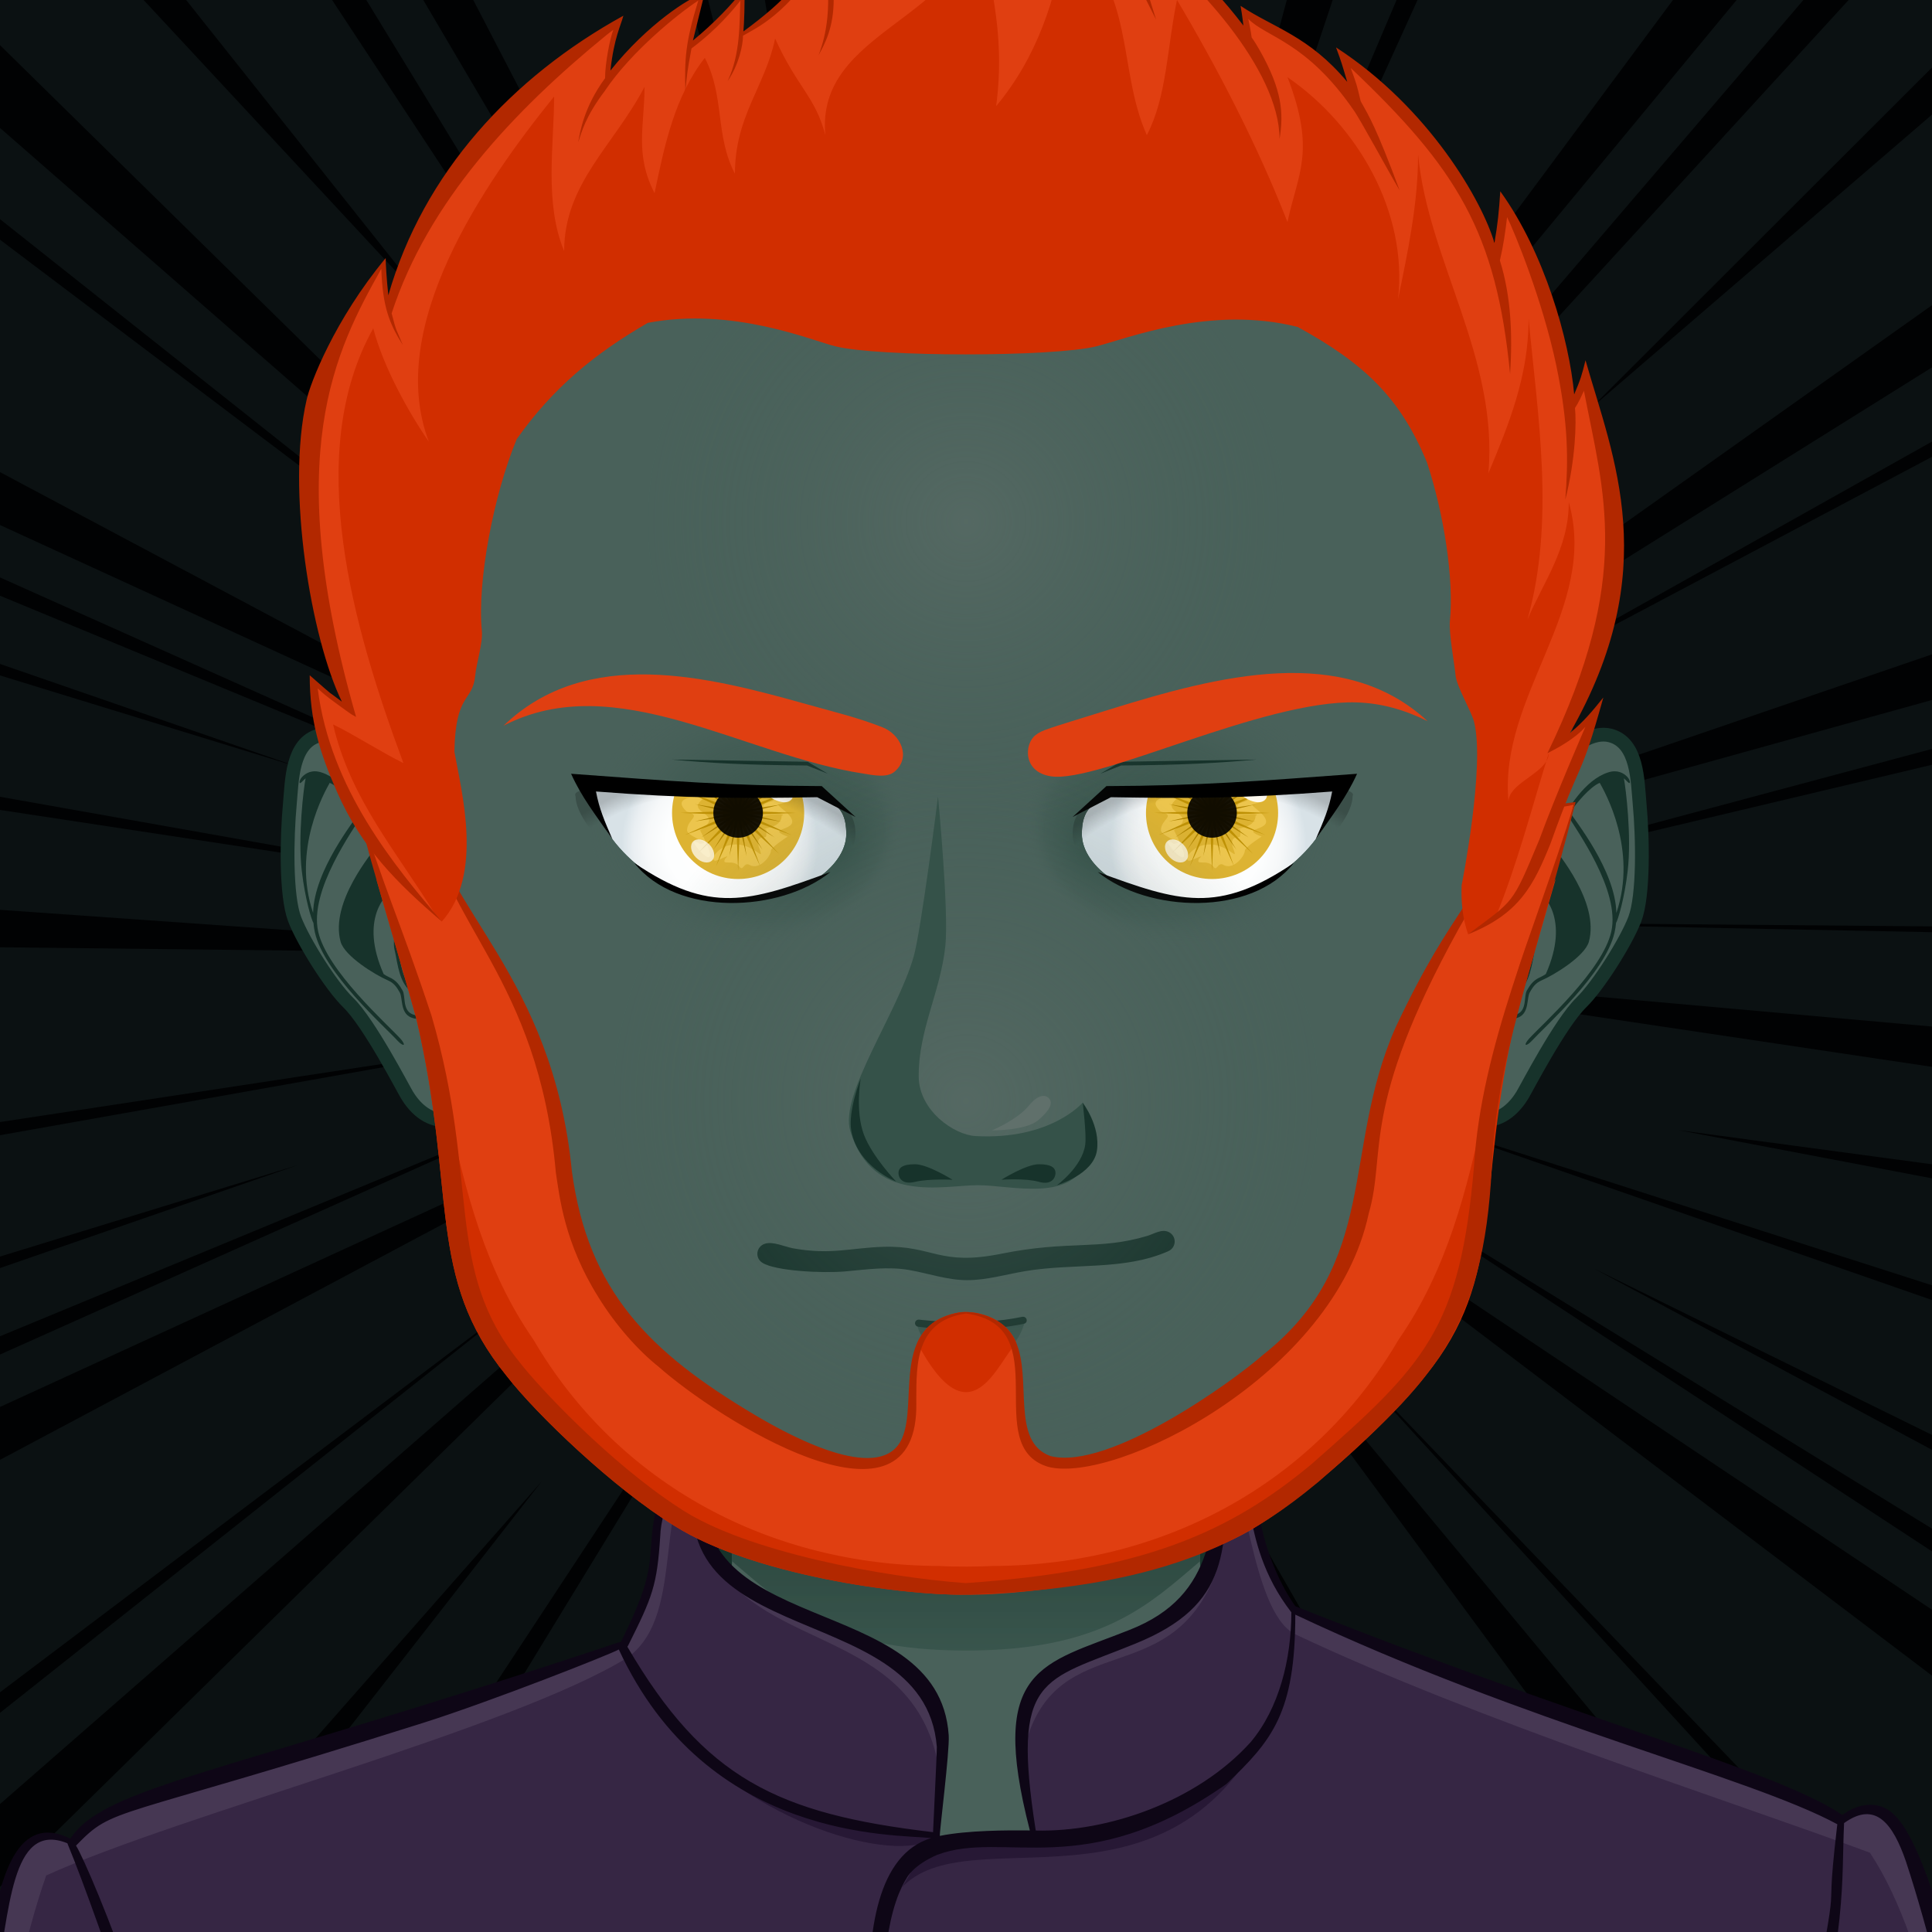 <svg id="svga-svgcanvas" xmlns="http://www.w3.org/2000/svg" version="1.1" xmlns:xlink="http://www.w3.org/1999/xlink" xmlns:svgjs="http://svgjs.com/svgjs" class="svga-svg" viewBox="0 0 200 200" preserveAspectRatio="xMinYMin meet"><defs id="SvgjsDefs1007"><radialGradient id="SvgjsRadialGradient2898" cx="100" cy="114" r="41" gradientUnits="userSpaceOnUse" class="svga-on-canvas-facehighlight-gradient-single-0"><stop id="SvgjsStop2899" stop-opacity="0.5" stop-color="#60706b" offset="0" data-stoptype="hl1"></stop><stop id="SvgjsStop2900" stop-opacity="0" stop-color="#49615a" offset="0.9" data-stoptype="tone"></stop></radialGradient><radialGradient id="SvgjsRadialGradient2902" cx="100" cy="54" r="37" gradientUnits="userSpaceOnUse" class="svga-on-canvas-facehighlight-gradient-single-1"><stop id="SvgjsStop2903" stop-opacity="0.5" stop-color="#60706b" offset="0" data-stoptype="hl1"></stop><stop id="SvgjsStop2904" stop-opacity="0" stop-color="#49615a" offset="0.9" data-stoptype="tone"></stop></radialGradient><radialGradient id="SvgjsRadialGradient3558" cx="-568.659" cy="-521.042" r="59.751" gradientTransform="matrix(0.096 -0.025 0.025 0.096 141.281 119.989)" gradientUnits="userSpaceOnUse" class="svga-on-canvas-eyesiris-gradient-left-1"><stop id="SvgjsStop3559" stop-opacity="1" stop-color="#ffffff" offset="0" data-stoptype="#ffffff"></stop><stop id="SvgjsStop3560" stop-opacity="0" stop-color="#ffffff" offset="1" data-stoptype="#ffffff"></stop></radialGradient><radialGradient id="SvgjsRadialGradient3562" cx="-582.838" cy="-519.099" r="59.745" gradientTransform="matrix(0.099 8.856319e-004 -0.001 0.099 131.113 135.986)" gradientUnits="userSpaceOnUse" class="svga-on-canvas-eyesiris-gradient-left-2"><stop id="SvgjsStop3563" stop-opacity="1" stop-color="#ffffff" offset="0" data-stoptype="#ffffff"></stop><stop id="SvgjsStop3564" stop-opacity="0" stop-color="#ffffff" offset="1" data-stoptype="#ffffff"></stop></radialGradient><linearGradient id="SvgjsLinearGradient3568" x1="122.67" y1="88.268" x2="123.606" y2="87.152" gradientTransform="matrix(1 0 0 1 -52 0)" gradientUnits="userSpaceOnUse" class="svga-on-canvas-eyesiris-gradient-left-5"><stop id="SvgjsStop3569" stop-opacity="1" stop-color="#ffffff" offset="0" data-stoptype="#ffffff"></stop><stop id="SvgjsStop3570" stop-opacity="0" stop-color="#ffffff" offset="1" data-stoptype="#ffffff"></stop></linearGradient><linearGradient id="SvgjsLinearGradient3572" x1="127.212" y1="82.296" x2="126.463" y2="83.189" gradientTransform="matrix(1 0 0 1 -52 0)" gradientUnits="userSpaceOnUse" class="svga-on-canvas-eyesiris-gradient-left-6"><stop id="SvgjsStop3573" stop-opacity="1" stop-color="#ffffff" offset="0" data-stoptype="#ffffff"></stop><stop id="SvgjsStop3574" stop-opacity="0" stop-color="#ffffff" offset="1" data-stoptype="#ffffff"></stop></linearGradient><linearGradient id="SvgjsLinearGradient3576" x1="129.636" y1="79.822" x2="127.91" y2="81.879" gradientTransform="matrix(1 0 0 1 -52 0)" gradientUnits="userSpaceOnUse" class="svga-on-canvas-eyesiris-gradient-left-7"><stop id="SvgjsStop3577" stop-opacity="1" stop-color="#ffffff" offset="0" data-stoptype="#ffffff"></stop><stop id="SvgjsStop3578" stop-opacity="0" stop-color="#ffffff" offset="1" data-stoptype="#ffffff"></stop></linearGradient><radialGradient id="SvgjsRadialGradient3581" cx="-568.654" cy="-521.042" r="59.752" gradientTransform="matrix(0.096 -0.025 0.025 0.096 193.28 119.989)" gradientUnits="userSpaceOnUse" class="svga-on-canvas-eyesiris-gradient-right-1"><stop id="SvgjsStop3582" stop-opacity="1" stop-color="#ffffff" offset="0" data-stoptype="#ffffff"></stop><stop id="SvgjsStop3583" stop-opacity="0" stop-color="#ffffff" offset="1" data-stoptype="#ffffff"></stop></radialGradient><radialGradient id="SvgjsRadialGradient3585" cx="-582.833" cy="-519.102" r="59.747" gradientTransform="matrix(0.099 8.856319e-004 -0.001 0.099 183.113 135.986)" gradientUnits="userSpaceOnUse" class="svga-on-canvas-eyesiris-gradient-right-2"><stop id="SvgjsStop3586" stop-opacity="1" stop-color="#ffffff" offset="0" data-stoptype="#ffffff"></stop><stop id="SvgjsStop3587" stop-opacity="0" stop-color="#ffffff" offset="1" data-stoptype="#ffffff"></stop></radialGradient><linearGradient id="SvgjsLinearGradient3591" x1="122.67" y1="88.268" x2="123.606" y2="87.152" gradientUnits="userSpaceOnUse" class="svga-on-canvas-eyesiris-gradient-right-5"><stop id="SvgjsStop3592" stop-opacity="1" stop-color="#ffffff" offset="0" data-stoptype="#ffffff"></stop><stop id="SvgjsStop3593" stop-opacity="0" stop-color="#ffffff" offset="1" data-stoptype="#ffffff"></stop></linearGradient><linearGradient id="SvgjsLinearGradient3595" x1="127.212" y1="82.296" x2="126.463" y2="83.189" gradientUnits="userSpaceOnUse" class="svga-on-canvas-eyesiris-gradient-right-6"><stop id="SvgjsStop3596" stop-opacity="1" stop-color="#ffffff" offset="0" data-stoptype="#ffffff"></stop><stop id="SvgjsStop3597" stop-opacity="0" stop-color="#ffffff" offset="1" data-stoptype="#ffffff"></stop></linearGradient><linearGradient id="SvgjsLinearGradient3599" x1="129.636" y1="79.822" x2="127.91" y2="81.879" gradientUnits="userSpaceOnUse" class="svga-on-canvas-eyesiris-gradient-right-7"><stop id="SvgjsStop3600" stop-opacity="1" stop-color="#ffffff" offset="0" data-stoptype="#ffffff"></stop><stop id="SvgjsStop3601" stop-opacity="0" stop-color="#ffffff" offset="1" data-stoptype="#ffffff"></stop></linearGradient><radialGradient id="SvgjsRadialGradient3785" cx="73.488" cy="85.375" r="10.708" gradientUnits="userSpaceOnUse" class="svga-on-canvas-eyesback-gradient-left-0"><stop id="SvgjsStop3786" stop-opacity="1" stop-color="#ffffff" offset="0" data-stoptype="#ffffff"></stop><stop id="SvgjsStop3787" stop-opacity="1" stop-color="#fdfefe" offset="0.544" data-stoptype="#fdfefe"></stop><stop id="SvgjsStop3788" stop-opacity="1" stop-color="#f6f8f9" offset="0.74" data-stoptype="#f6f8f9"></stop><stop id="SvgjsStop3789" stop-opacity="1" stop-color="#eaeff2" offset="0.879" data-stoptype="#eaeff2"></stop><stop id="SvgjsStop3790" stop-opacity="1" stop-color="#d9e3e8" offset="0.992" data-stoptype="#d9e3e8"></stop><stop id="SvgjsStop3791" stop-opacity="1" stop-color="#d8e2e7" offset="1" data-stoptype="#d8e2e7"></stop></radialGradient><radialGradient id="SvgjsRadialGradient3793" cx="73.888" cy="85.375" r="10.708" gradientTransform="matrix(-1 0 0 1 200 0)" gradientUnits="userSpaceOnUse" class="svga-on-canvas-eyesback-gradient-right-0"><stop id="SvgjsStop3794" stop-opacity="1" stop-color="#ffffff" offset="0" data-stoptype="#ffffff"></stop><stop id="SvgjsStop3795" stop-opacity="1" stop-color="#fdfefe" offset="0.544" data-stoptype="#fdfefe"></stop><stop id="SvgjsStop3796" stop-opacity="1" stop-color="#f6f8f9" offset="0.74" data-stoptype="#f6f8f9"></stop><stop id="SvgjsStop3797" stop-opacity="1" stop-color="#eaeff2" offset="0.879" data-stoptype="#eaeff2"></stop><stop id="SvgjsStop3798" stop-opacity="1" stop-color="#d9e3e8" offset="0.992" data-stoptype="#d9e3e8"></stop><stop id="SvgjsStop3799" stop-opacity="1" stop-color="#d8e2e7" offset="1" data-stoptype="#d8e2e7"></stop></radialGradient><radialGradient id="SvgjsRadialGradient3801" cx="73.488" cy="85.375" r="10.708" gradientUnits="userSpaceOnUse" class="svga-on-canvas-eyesfront-gradient-left-0"><stop id="SvgjsStop3802" stop-opacity="1" stop-color="#ffffff" offset="0" data-stoptype="#ffffff"></stop><stop id="SvgjsStop3803" stop-opacity="1" stop-color="#fdfefe" offset="0.544" data-stoptype="#fdfefe"></stop><stop id="SvgjsStop3804" stop-opacity="1" stop-color="#f6f8f9" offset="0.74" data-stoptype="#f6f8f9"></stop><stop id="SvgjsStop3805" stop-opacity="1" stop-color="#eaeff2" offset="0.879" data-stoptype="#eaeff2"></stop><stop id="SvgjsStop3806" stop-opacity="1" stop-color="#d9e3e8" offset="0.992" data-stoptype="#d9e3e8"></stop><stop id="SvgjsStop3807" stop-opacity="1" stop-color="#d8e2e7" offset="1" data-stoptype="#d8e2e7"></stop></radialGradient><radialGradient id="SvgjsRadialGradient3811" cx="123.727" cy="82.803" fx="133.913" fy="79.051" r="17.225" gradientTransform="matrix(1 0.021 0.017 -0.8 -48.805 146.456)" gradientUnits="userSpaceOnUse" class="svga-on-canvas-eyesfront-gradient-left-3"><stop id="SvgjsStop3812" stop-opacity="1" stop-color="#355249" offset="0" data-stoptype="sd1"></stop><stop id="SvgjsStop3813" stop-opacity="0.3" stop-color="#355249" offset="0.7" data-stoptype="sd1"></stop><stop id="SvgjsStop3814" stop-opacity="0" stop-color="#49615a" offset="1" data-stoptype="tone"></stop></radialGradient><radialGradient id="SvgjsRadialGradient3816" cx="71.717" cy="117.05" r="39.091" gradientTransform="matrix(0.054 -0.999 0.791 0.043 -24.769 183.633)" gradientUnits="userSpaceOnUse" class="svga-on-canvas-eyesfront-gradient-left-4"><stop id="SvgjsStop3817" stop-opacity="0" stop-color="#000000" offset="0.95" data-stoptype="#000000"></stop><stop id="SvgjsStop3818" stop-opacity="0.2" stop-color="#000000" offset="1" data-stoptype="#000000"></stop></radialGradient><radialGradient id="SvgjsRadialGradient3822" cx="73.888" cy="85.375" r="10.708" gradientTransform="matrix(-1 0 0 1 200 0)" gradientUnits="userSpaceOnUse" class="svga-on-canvas-eyesfront-gradient-right-0"><stop id="SvgjsStop3823" stop-opacity="1" stop-color="#ffffff" offset="0" data-stoptype="#ffffff"></stop><stop id="SvgjsStop3824" stop-opacity="1" stop-color="#fdfefe" offset="0.544" data-stoptype="#fdfefe"></stop><stop id="SvgjsStop3825" stop-opacity="1" stop-color="#f6f8f9" offset="0.74" data-stoptype="#f6f8f9"></stop><stop id="SvgjsStop3826" stop-opacity="1" stop-color="#eaeff2" offset="0.879" data-stoptype="#eaeff2"></stop><stop id="SvgjsStop3827" stop-opacity="1" stop-color="#d9e3e8" offset="0.992" data-stoptype="#d9e3e8"></stop><stop id="SvgjsStop3828" stop-opacity="1" stop-color="#d8e2e7" offset="1" data-stoptype="#d8e2e7"></stop></radialGradient><radialGradient id="SvgjsRadialGradient3832" cx="123.328" cy="82.803" fx="133.514" fy="79.051" r="17.225" gradientTransform="matrix(-1 0.021 -0.017 -0.8 248.008 146.464)" gradientUnits="userSpaceOnUse" class="svga-on-canvas-eyesfront-gradient-right-3"><stop id="SvgjsStop3833" stop-opacity="1" stop-color="#355249" offset="0" data-stoptype="sd1"></stop><stop id="SvgjsStop3834" stop-opacity="0.3" stop-color="#355249" offset="0.7" data-stoptype="sd1"></stop><stop id="SvgjsStop3835" stop-opacity="0" stop-color="#49615a" offset="1" data-stoptype="tone"></stop></radialGradient><radialGradient id="SvgjsRadialGradient3837" cx="72.116" cy="117.05" r="39.092" gradientTransform="matrix(-0.054 -0.999 -0.791 0.043 224.392 184.032)" gradientUnits="userSpaceOnUse" class="svga-on-canvas-eyesfront-gradient-right-4"><stop id="SvgjsStop3838" stop-opacity="0" stop-color="#000000" offset="0.95" data-stoptype="#000000"></stop><stop id="SvgjsStop3839" stop-opacity="0.2" stop-color="#000000" offset="1" data-stoptype="#000000"></stop></radialGradient><linearGradient id="SvgjsLinearGradient3859" x1="100" y1="171" x2="100" y2="131" gradientUnits="userSpaceOnUse" class="svga-on-canvas-chinshadow-gradient-single-0"><stop id="SvgjsStop3860" stop-opacity="0.8" stop-color="#355249" offset="0" data-stoptype="sd1"></stop><stop id="SvgjsStop3861" stop-opacity="1" stop-color="#17332b" offset="0.7" data-stoptype="sd3"></stop></linearGradient><linearGradient id="SvgjsLinearGradient3882" x1="100" y1="142" x2="100" y2="139" gradientUnits="userSpaceOnUse" class="svga-on-canvas-mouth-gradient-single-0"><stop id="SvgjsStop3883" stop-opacity="1" stop-color="#3f5952" offset="0.1" data-stoptype="sd05"></stop><stop id="SvgjsStop3884" stop-opacity="1" stop-color="#355249" offset="1" data-stoptype="sd1"></stop></linearGradient></defs><g id="svga-group-wrapper"><g id="svga-group-backs-single"><path id="SvgjsPath3873" d="M225 225H-25V-25h250V225z" data-colored="true" data-fillType="tone" data-strokeType="none" fill="#0b1112" stroke-width="none" opacity="1" stroke="none"></path><path id="SvgjsPath3874" d="M103-37.266L99.131 71.999 96.536-37.598 103-37.266zM73.203-36.265L91.025 71.904 79.65-36.835 73.203-36.265zM66.869-16.598l24.577 89.921L68.869-17.931 66.869-16.598zM26.203-29.931L87.817 74.773 32.243-32.257 26.203-29.931zM23.545-16.454l60.278 91.568L25.536-20.265 23.545-16.454zM-11.865-28.757l57.2 61.532L-6.7-32.658 -11.865-28.757zM-15.464-0.265l94.073 82.174 -89.74-88.174L-15.464-0.265zM-30.131 2.069l85.667 64.667 -85.11-67.506L-30.131 2.069zM-25.19 42.794l99.642 45.712 -96.509-51.375L-25.19 42.794zM-44.131 43.402L56.536 85.069 -44.797 39.735 -44.131 43.402zM-54.775 75.518L53.607 91.994l-109.599-19.45L-54.775 75.518zM-44.102 97.566l109.62 1.232 -109.063-7.68L-44.102 97.566zM-58.131 52.069l89 27.333 -89.667-31L-58.131 52.069zM79.65 236.833l11.375-108.739L73.203 236.263 79.65 236.833zM68.869 217.929l22.577-91.254 -24.577 89.921L68.869 217.929zM30.826 240.293l47.61-91.392 -53.65 89.065L30.826 240.293zM25.536 220.263l58.287-95.379 -60.278 91.568L25.536 220.263zM-11.212 239.563l67.27-86.188 -72.435 82.287L-11.212 239.563zM-11.131 206.263l89.74-88.174 -94.073 82.174L-11.131 206.263zM-29.574 200.769l85.11-67.506 -85.667 64.666L-29.574 200.769zM-22.058 162.867l96.509-51.376 -99.642 45.713L-22.058 162.867zM-44.797 160.263l101.333-45.334 -100.667 41.667L-44.797 160.263zM-55.992 127.454l109.599-19.449L-54.775 124.48 -55.992 127.454zM-58.797 151.597l89.667-31.001 -89 27.333L-58.797 151.597zM120.438-43.631L106.913 64.863l14.599-89.479L120.438-43.631zM141.813-31.87L113.32 73.685l34.767-103.968L141.813-31.87zM149.456-11.494L112.68 75.019 151.219-9.86 149.456-11.494zM187.892-19.824l-71.859 96.851 77.454-93.596L187.892-19.824zM192.61-6.919l-72.688 84.917 74.049-80.838L192.61-6.919zM226.479-19.459l-61.838 61.764 66.318-57.093L226.479-19.459zM226.59 12.723L123.991 85.534l105.924-66.199L226.59 12.723zM243.926 21.075l-94.745 53.14 94.846-50.248L243.926 21.075zM230.489 57.303L127.048 92.708l105.635-29.315L230.489 57.303zM252.527 63.484L145.283 92.157l106.004-25.158L252.527 63.484zM255.805 96.376l-109.623-0.937 112.19 2.214L255.805 96.376zM239.29 109.779l-108.899-9.73 108.426 16.185L239.29 109.779zM241.298 126.083l-67.52-9.087 66.28 12.603L241.298 126.083zM104.827 238.789l-0.426-109.627 -6.031 109.166L104.827 238.789zM114.202 220.376l-9.991-92.682 7.806 93.681L114.202 220.376zM162.61 237.612l-54.587-110.773 48.254 112.112L162.61 237.612zM167.971 224.657l-55.949-97.521L165.4 228.103 167.971 224.657zM198.084 217.32l-79.836-96.065 74.605 101.301L198.084 217.32zM212.936 217.344l-74.315-77.444 73.314 80.159L212.936 217.344zM214.521 176.351l-91.122-60.95 87.131 66.045L214.521 176.351zM233.319 178.757l-92.776-57.118 92.852 60.845L233.319 178.757zM248.926 148.738l-104.393-33.471 105.123 36.601L248.926 148.738zM248.518 172.422l-83.533-41.113 83.608 44.841L248.518 172.422z" data-colored="true" data-fillType="sd1" data-strokeType="none" fill="#010203" stroke-width="none" opacity="1" stroke="none"></path></g><g id="svga-group-humanwrap-move" data-updown="0" data-leftright="0" data-rotate="0" transform="matrix(1,0,0,1,0,0)"><g id="svga-group-humanwrap" data-scaleX="1" data-scaleY="1" transform="matrix(1,0,0,1,0,0)"><g id="svga-group-hair-back-move" data-updown="0" data-leftright="0" data-rotate="0" transform="matrix(1,0,0,1,0,0)"><g id="svga-group-hair-back" data-scaleX="1.0400004000000003" data-scaleY="1.0002004000000002" transform="matrix(1.04,0,0,1,-4,-0.02)"><path id="SvgjsPath3709" d="M100.5,100.5h-1v-1h1V100.5z" data-colored="true" data-fillType="tone" data-strokeType="none" fill="#e03f11" stroke-width="none" opacity="1"></path></g></g><g id="svga-group-humanbody-single"><path id="SvgjsPath2905" d="M195.417 199.778c-2.196-4.746-8.195-11.779-14.86-13.722 -8.239-2.403-26.837-5.308-33.733-6.923 -5.528-1.296-16.662-11.294-20.564-14.65 -0.7-0.6-1.273-1.839-1.287-2.76 -0.139-10.864 4.195-39.724 4.195-39.724H100 70.833c0 0 4.334 28.859 4.193 39.724 -0.011 0.921-0.587 2.16-1.285 2.76 -3.902 3.356-15.036 13.354-20.564 14.65 -6.897 1.615-25.495 4.619-33.733 7.022 -6.667 1.942-12.664 8.876-14.86 13.622 -3.708 8.008-4.584 22.5-4.584 35h100 100C200 222.278 199.123 207.786 195.417 199.778z" data-colored="true" data-fillType="tone" data-strokeType="none" data-fromskin="true" fill="#49615a" stroke-width="none" opacity="1" stroke="none"></path><path id="SvgjsPath2906" d="M159.156 184.058c24.342 3.542 34.586 8.708 37.794 50.721H200c0-12.5-0.877-26.992-4.583-35 -2.196-4.746-8.195-11.779-14.86-13.722 -8.239-2.403-26.837-5.308-33.733-6.923 -5.528-1.296-18.242-12.069-21.643-16.35 3.36 4.704 12.791 15.605 21.054 18.46C150.188 182.61 153.48 183.232 159.156 184.058zM53.766 181.244c8.263-2.854 17.693-13.756 21.054-18.46 -3.4 4.28-16.114 15.054-21.643 16.35 -6.896 1.615-25.494 4.619-33.733 7.022 -6.665 1.942-12.664 8.876-14.86 13.622 -3.706 8.008-4.583 22.5-4.583 35h3.05c3.188-41.744 13.475-47.183 37.794-50.721C46.52 183.232 49.813 182.61 53.766 181.244z" data-colored="true" data-fillType="hl1" data-strokeType="none" data-fromskin="true" fill="#60706b" stroke-width="none" opacity="1" stroke="none"></path><path id="SvgjsPath2907" d="M95.646 197.62c0 0-5.074-1.609-7.083-2.379 -10.449-4.009-44.395-6.607-44.395-6.607s35.754 1.419 43.644 2.779c-0.458-4.767-3.017-20.004-3.017-20.004s5.149 16.815 6.409 21.057C91.878 194.734 95.646 197.62 95.646 197.62zM106.445 196.278c-0.089 0.073-0.191 0.168-0.302 0.268C106.256 196.461 106.358 196.372 106.445 196.278zM95.646 197.62c0 0 2.893 2.992 4.347 3.03 1.91 0.051 4.828-2.899 6.151-4.104 -1.265 0.957-4.159 1.391-5.31 1.436C99.504 198.033 95.646 197.62 95.646 197.62zM116.664 190.101c-1.545 0.248-4.386 0.789-4.386 0.789l2.287-14.89c-0.646 3.071-4.474 16.211-8.12 20.278 1.91-1.616 6.158-2.391 8.324-2.704 10.236-1.484 10.232-1.483 41.062-4.94C155.831 188.634 126.76 188.479 116.664 190.101z" data-colored="true" data-fillType="sd1" data-strokeType="none" data-fromskin="true" fill="#355249" stroke-width="none" opacity="1" stroke="none"></path><path id="SvgjsPath2908" d="M195.417 199.778c-2.196-4.746-8.195-11.779-14.86-13.722 -8.239-2.403-26.837-5.308-33.733-6.923 -5.528-1.296-16.662-11.294-20.564-14.65 -0.7-0.6-1.273-1.839-1.287-2.76 -0.139-10.864 4.195-39.724 4.195-39.724H100 70.833c0 0 4.334 28.859 4.193 39.724 -0.011 0.921-0.587 2.16-1.285 2.76 -3.902 3.356-15.036 13.354-20.564 14.65 -6.897 1.615-25.495 4.619-33.733 7.022 -6.667 1.942-12.664 8.876-14.86 13.622 -3.708 8.008-4.584 22.5-4.584 35h100 100C200 222.278 199.123 207.786 195.417 199.778z" data-colored="true" data-fillType="none" data-strokeType="sd3" data-fromskin="true" fill="none" stroke="#17332b" stroke-width="1.5" opacity="1"></path><g id="cfacepart1"></g></g><g id="svga-group-chinshadow-single"><path id="SvgjsPath3858" d="M100.002 170.866c14.133 0 19-4.815 24.219-9.24 -0.068-6.741 1.494-19.936 2.735-29.278 -15.658-2.196-38.256-2.195-53.914 0 1.241 9.342 2.802 22.531 2.733 29.272C80.999 166.047 85.863 170.866 100.002 170.866z" data-colored="false" data-fillType="gradient" data-strokeType="none" data-fromskin="true" fill="url(#SvgjsLinearGradient3859)" opacity="1"></path></g><g id="svga-group-clothes-single"><path id="SvgjsPath3955" d="M-4.807 234.6c1.472-10.806-0.208-11.777 4.116-33.015 1.228-7.384 2.66-13.32 8.141-10.607 4.045-6.008 15.513-6.566 57.339-20.658v-0.258c0.278-1.001 2.706-4.267 3.099-9.897 0.383-5.449 2.718-9.56 5.614-11.604 -6.746 23.685 23.144 14.953 24.208 31.108 0.084 1.273-0.974 10.149-0.813 10.969 3.355-0.679 6.721-0.684 10.359-0.645 -3.928-15.24-0.545-16.872 7.344-19.838 9.564-3.591 12.873-7.169 12.01-20.697 4.57 4.109 1.516 9.7 7.174 17.534 36.249 13.159 50.02 16.863 56.963 21.507 5.981-4.517 9.697 2.65 17.292 46.103C136.218 235.212 54.269 235.12-4.807 234.6z" data-colored="true" data-fillType="tone" data-strokeType="none" fill="#362644" stroke-width="none" opacity="1"></path><path id="SvgjsPath3956" d="M92.119 197.235c0.304-0.029 3.375-5.505 3.375-5.505 5.764-2.145 18.375 2.005 34.019-10.176C117.994 199.61 97.143 186.737 92.119 197.235zM70.115 179.378c8.754 10.018 23.629 13.732 26.773 10.686C96.885 190.135 79.619 189.396 70.115 179.378z" data-colored="true" data-fillType="sd1" data-strokeType="none" fill="#271835" stroke-width="none" opacity="1"></path><path id="SvgjsPath3957" d="M73.607 149.423c0 0 0.705 6.944 0.82 11.739C72.326 156.482 71.897 155.232 73.607 149.423z" data-colored="true" data-fillType="sd2" data-strokeType="none" fill="#1a0d25" stroke-width="none" opacity="1"></path><path id="SvgjsPath3958" d="M4.781 194.15C0 207.902-0.398 222.744-3.298 234.612c-0.693-0.006-0.823 0.293-1.509 0.287 1.472-10.806-0.208-12.355 4.116-33.593 1.228-7.384 2.66-13.32 8.141-10.607 4.045-6.008 15.513-6.566 57.339-20.658v-0.258c0.278-1.001 2.706-4.267 3.099-9.897 0.345-4.904 2.622-9.431 5.25-11.325 -5.936 6.453-1.918 18.345-8.092 22.976C53.103 178.967 18.588 187.846 4.781 194.15zM190.747 188.499c-6.943-4.644-20.714-8.348-56.963-21.507 -5.658-7.834-2.604-13.425-7.174-17.534 0.063 1.001-0.018 0.613 0 1.51 2.161-0.43 2.695 15.819 7.443 18.193 19 9 45.261 17.317 59.521 22.632 6.636 10.021 8.157 26.964 13.401 42.817 1.067-0.009 0 0 1.063-0.009C200.444 191.149 196.729 183.982 190.747 188.499zM125.992 162.465c-7.33 12.798-21.646 4.662-20.242 19.81C108.488 167.635 121.171 175.921 125.992 162.465zM97.372 184.295c2.628-16.491-15.517-13.785-23.633-23.296C78.812 171.409 95.553 168.227 97.372 184.295z" data-colored="true" data-fillType="hl1" data-strokeType="none" fill="#463753" stroke-width="none" opacity="1"></path><path id="SvgjsPath3959" d="M196.139 187.915c-1.581-1.609-3.779-1.259-5.409-0.029 -7.133-4.756-26.235-9.496-56.63-21.609 0 0-2.289-2.963-3.469-8.017 -0.783-3.353-0.308-7.087-4.192-9.838 -0.749 9.286-0.411 16.736-9.51 20.304 -8.959 3.582-14.71 3.744-10.319 20.76 -2.301-0.026-6.457-0.018-9.318 0.563 -0.058-0.295 1.027-8.769 0.918-10.412 -1.014-15.376-28.515-9.625-24.93-27.551 0.33-1.649 0.454-2.542 0.187-3.81 -3.67 1.92-5.337 6.074-5.847 9.51 -0.556 3.889 0.319 4.852-3.32 12.13 0 0.011-0.01 0.021-0.01 0.03 -0.17 0.05-0.35 0.11-0.53 0.17 -41.434 13.791-52.827 14.785-56.48 20.22 -5.931-2.941-7.458 5.121-8.46 11.15 -4.398 21.597-2.602 22.344-4.2 33.61 1 0 109.661 0.96 212.96 0.01 0.36 0 0.71-0.01 1.06-0.01C208.319 233.75 202.222 193.853 196.139 187.915zM117.52 170.155c9.877-4.015 9.506-9.654 9.367-19.766 3.437 1.52 0.914 8.914 6.792 16.516 0 4.854-1.267 9.955-4.229 13.46 -5.51 6.101-14.719 9.317-22.23 9.13C104.685 173.337 107.914 174.091 117.52 170.155zM68.349 159.005c0.062-2.714 2.16-8.263 4.9-10.1 -8.723 23.076 22.427 15.489 23.73 31.92 0.027 0.457-0.38 8.333-0.39 8.84 -16.104-1.896-23.674-5.555-31.64-19.189 0.02-0.04 0.04-0.08 0.06-0.12 0.01 0.01 0.01 0 0.01 0C67.547 165.299 68.017 164.151 68.349 159.005zM-4.591 234.455c1.436-5.179 1.375-14.908 4.04-28.63 1.58-7.847 1.629-17.345 7.48-15.03 0.02 0 0.03 0.011 0.04 0.011 3.516 8.49 11.016 31.499 11.33 32.5 0.155 0.456 2.074 8.248 2.56 9.89 -2.124-16.99-11.493-39.731-12.99-42.14 4.051-4.15 3.094-2.325 35.92-12.7 7.099-2.245 19.409-7.106 20.27-7.601 9.185 19.855 28.548 19.105 32.33 19.521 -11.02 3.397-4.729 31.249-3.77 40.96 -0.163-7.896-3.465-29.31 1.25-36.84 0 0 0.648-1.301 3.14-2.38 6.946-2.627 15.325 2.951 29.95-7.34 4.758-4.518 7.13-7.39 7.13-17.53 24.029 11.337 46.962 16.747 56.11 21.7 -0.013 0.081-0.05 0.414-0.05 0.42 -1.544 13.248 1.243-1.169-4.4 28.689 -1.47 8.541-0.406 5.667-1.13 13.28 1.481-7.851-0.067-3.756 2.12-13.12 4.586-19.338 3.858-22.946 4.16-29.39 3.326-2.396 5.107 0.213 6.399 3.96 4.836 14.695 7.982 34.133 10.09 41.76C141.558 233.843 61.242 233.874-4.591 234.455zM107.847 202.681c-3.239 1.259-7.306 0.944-10.905 0.433C103.167 202.238 107.208 202.645 107.847 202.681z" data-colored="true" data-fillType="sd3" data-strokeType="none" fill="#0e0616" stroke-width="none" opacity="1"></path></g><g id="svga-group-head" data-updown="0" data-leftright="0" data-rotate="0" transform="matrix(1,0,0,1,0,0)"><g id="svga-group-ears-left-move" data-updown="-1" data-leftright="-3" data-rotate="0" transform="matrix(1,0,0,1,-3,-1)"><g id="svga-group-ears-left" data-scaleX="0.9499998000000001" data-scaleY="0.9499998000000001" transform="matrix(0.95,0,0,0.95,2.193,4.85)"><path id="SvgjsPath3950" d="M45.671 84.344c-1.485-2.462-6.327-9.199-10.031-8.254 -3.012 0.772-2.973 4.971-3.206 7.455 -0.34 3.644-0.464 9.992 0.525 12.568 0.951 2.473 3.96 7.252 5.828 9.075 2.299 2.235 5.97 9.358 6.422 10.097 0.711 1.168 2.137 2.84 4.325 2.708 3.071-0.185 5.724-3.087 5.965-4.485C56.8 105.918 49.536 90.75 45.671 84.344z" data-colored="true" data-fillType="tone" data-strokeType="sd3" fill="#49615a" stroke="#17332b" stroke-width="1.5" opacity="1"></path><path id="SvgjsPath3951" d="M44.2 99.341c-0.143-0.563 0.007-1.513 0.154-2.429 0.133-0.835 0.258-1.624 0.182-2.182 -0.289-2.09-1.915-6.06-2.976-8.212 -1.223-2.476-3.199-5.595-5.679-6.399 -1.024-0.333-1.699 0.065-2.089 0.468 -0.288 0.296-0.353 0.645-0.259 0.687 0.095 0.041 0.307-0.248 0.617-0.519 0.254-0.222-0.508-0.04 0 0 -0.205 1.04-0.865 6.302-0.41 10.143 0.358 3.022 1.05 5.279 1.263 5.617 0.031 0.356 0.083 0.705 0.16 1.043 1.002 4.41 7.518 10.177 9.034 11.82 0.28 0.303 0.574 0.483 0.646 0.409s-0.101-0.373-0.379-0.678c-1.498-1.632-7.971-7.381-8.939-11.635 -1.027-4.514 3.912-11.207 4.699-12.623 0.401 0.665 0.742 1.303 1.004 1.835 0.207 0.417 0.434 0.906 0.67 1.435 -0.463 0.738-5.118 6.127-3.934 10.441 0.438 1.591 3.822 3.642 5.131 4.203 0.72 0.31 0.99 0.772 1.304 1.306 0.364 0.624 0.033 2.229 1.23 2.739 0.244 0.104 0.464 0.146 0.659 0.146 0.338 0 0.594-0.13 0.783-0.284 0.02 0.271 0.019 0.619 0.009 0.941 -0.012 0.418 0.047 0.609 0.148 0.617 0.103 0.009 0.21-0.174 0.223-0.587 0.017-0.51 0.014-1.141-0.077-1.444 -0.269-0.889-1.088-1.894-1.957-2.957C44.563 102.197 44.422 100.213 44.2 99.341zM34.969 95.432c-2.348-6.923 1.283-13.229 1.81-14.179 1.012 0.399 2.562 2.193 3.221 3.235C39.52 85.321 35.067 90.775 34.969 95.432zM45.772 106.464c-1.084-0.462-0.706-1.984-1.056-2.584 -0.318-0.542-0.646-1.102-1.479-1.46 -0.18-0.078-0.379-0.196-0.583-0.332 -2.682-6.075 0.293-8.73 1.039-9.273 0.229 0.742 0.399 1.423 0.476 1.97 0.068 0.5-0.059 1.298-0.181 2.068 -0.153 0.955-0.31 1.944-0.147 2.584 0.244 0.953 0.411 2.97 1.291 4.048 0.781 0.956 1.583 1.942 1.857 2.746C46.871 106.391 46.5 106.775 45.772 106.464z" data-colored="true" data-fillType="sd3" data-strokeType="none" fill="#17332b" stroke-width="none" opacity="1"></path></g></g><g id="svga-group-ears-right-move" data-updown="-1" data-leftright="3" data-rotate="0" transform="matrix(1,0,0,1,3,-1)"><g id="svga-group-ears-right" data-scaleX="0.9499998000000001" data-scaleY="0.9499998000000001" transform="matrix(0.95,0,0,0.95,7.794,4.85)"><path id="SvgjsPath3952" d="M154.066 84.344c1.486-2.462 6.328-9.199 10.031-8.254 3.012 0.772 2.973 4.971 3.207 7.455 0.34 3.644 0.463 9.992-0.525 12.568 -0.951 2.473-3.961 7.252-5.828 9.075 -2.299 2.235-5.971 9.358-6.422 10.097 -0.711 1.168-2.137 2.84-4.326 2.708 -3.07-0.185-5.723-3.087-5.965-4.485C142.938 105.918 150.203 90.75 154.066 84.344z" data-colored="true" data-fillType="tone" data-strokeType="sd3" fill="#49615a" stroke="#17332b" stroke-width="1.5" opacity="1"></path><path id="SvgjsPath3953" d="M154.322 103.243c-0.869 1.063-1.688 2.068-1.957 2.957 -0.092 0.304-0.094 0.935-0.078 1.444 0.014 0.413 0.121 0.596 0.225 0.587 0.102-0.008 0.16-0.199 0.148-0.617 -0.01-0.322-0.012-0.67 0.008-0.941 0.189 0.154 0.445 0.284 0.783 0.284 0.195 0 0.416-0.042 0.66-0.146 1.195-0.511 0.865-2.116 1.229-2.739 0.314-0.534 0.584-0.997 1.305-1.306 1.309-0.561 4.693-2.611 5.131-4.203 1.184-4.314-3.471-9.704-3.934-10.441 0.234-0.529 0.463-1.018 0.668-1.435 0.264-0.532 0.604-1.171 1.006-1.835 0.787 1.416 5.725 8.108 4.699 12.623 -0.969 4.254-7.441 10.003-8.939 11.635 -0.279 0.305-0.453 0.604-0.381 0.678 0.074 0.074 0.367-0.106 0.646-0.409 1.516-1.643 8.031-7.41 9.033-11.82 0.078-0.338 0.131-0.687 0.162-1.043 0.211-0.337 0.904-2.594 1.262-5.617 0.455-3.841-0.205-9.103-0.41-10.143 0.508-0.04-0.254-0.222 0 0 0.311 0.271 0.523 0.56 0.617 0.519 0.094-0.042 0.029-0.39-0.258-0.687 -0.391-0.403-1.066-0.801-2.09-0.468 -2.48 0.804-4.457 3.923-5.68 6.399 -1.061 2.152-2.686 6.122-2.975 8.212 -0.076 0.558 0.049 1.347 0.182 2.182 0.146 0.916 0.297 1.866 0.154 2.429C155.316 100.213 155.176 102.197 154.322 103.243zM159.738 84.488c0.66-1.042 2.209-2.835 3.221-3.235 0.527 0.95 4.158 7.256 1.811 14.179C164.672 90.775 160.219 85.321 159.738 84.488zM152.75 106.229c0.273-0.804 1.076-1.79 1.857-2.746 0.879-1.078 1.047-3.095 1.291-4.048 0.162-0.64 0.006-1.629-0.146-2.584 -0.123-0.77-0.25-1.568-0.182-2.068 0.076-0.547 0.246-1.228 0.475-1.97 0.746 0.543 3.721 3.199 1.039 9.273 -0.203 0.136-0.402 0.254-0.584 0.332 -0.832 0.358-1.16 0.918-1.479 1.46 -0.35 0.6 0.029 2.123-1.055 2.584C153.238 106.775 152.867 106.391 152.75 106.229z" data-colored="true" data-fillType="sd3" data-strokeType="none" fill="#17332b" stroke-width="none" opacity="1"></path></g></g><g id="svga-group-faceshape-wrap" data-scaleX="1.0400004000000003" data-scaleY="1.0002004000000002" transform="matrix(1.04,0,0,1,-4,-0.016)"><g id="svga-group-faceshape-single"><path id="SvgjsPath3855" d="M100.002 0.867C66.384 0.921 39.082 28.71 39.134 62.948c0.008 5.438 0.704 10.709 2.002 15.733h0.001c0.012 0.054 11.542 38.834 14.02 51.571 1.382 7.104 9.796 13.505 17.265 18.729 6.967 4.876 10.529 11.885 27.58 11.885s20.613-7.009 27.58-11.885c7.468-5.225 15.883-11.625 17.265-18.729 2.479-12.737 14.009-51.518 14.02-51.571h0.002c1.298-5.023 1.994-10.295 2.002-15.733C160.923 28.71 133.62 0.921 100.002 0.867z" data-colored="true" data-fillType="tone" data-strokeType="none" fill="#49615a" stroke-width="none" opacity="1" stroke="none"></path><path id="SvgjsPath3856" d="M146.772 23.236c7.478 10.415 11.917 23.391 11.898 37.461 -0.009 5.438-0.679 10.709-1.93 15.733h-0.002c-0.011 0.054-11.124 38.833-13.512 51.572 -1.335 7.104-9.471 13.505-16.668 18.729 -6.718 4.875-10.121 11.886-26.557 11.886 -16.434 0-19.842-7.011-26.557-11.886 -7.197-5.225-15.335-11.625-16.665-18.729C54.39 115.264 43.277 76.484 43.266 76.43h0c-1.252-5.023-1.922-10.295-1.931-15.733C41.314 46.631 45.75 33.66 53.224 23.247 44.412 34.011 39.111 47.85 39.134 62.948c0.008 5.438 0.704 10.709 2.002 15.733h0.001c0.012 0.054 11.542 38.834 14.02 51.571 1.382 7.104 9.796 13.505 17.265 18.729 6.967 4.876 10.529 11.885 27.58 11.885s20.613-7.009 27.58-11.885c7.468-5.225 15.883-11.625 17.265-18.729 2.479-12.737 14.009-51.518 14.02-51.571h0.002c1.298-5.023 1.994-10.295 2.002-15.733C160.894 47.846 155.589 34.002 146.772 23.236z" data-colored="true" data-fillType="sd05" data-strokeType="none" fill="#3f5952" stroke-width="none" opacity="1" stroke="none"></path><path id="SvgjsPath3857" d="M100.002 0.867C66.384 0.921 39.082 28.71 39.134 62.948c0.008 5.438 0.704 10.709 2.002 15.733h0.001c0.012 0.054 11.542 38.834 14.02 51.571 1.382 7.104 9.796 13.505 17.265 18.729 6.967 4.876 10.529 11.885 27.58 11.885s20.613-7.009 27.58-11.885c7.468-5.225 15.883-11.625 17.265-18.729 2.479-12.737 14.009-51.518 14.02-51.571h0.002c1.298-5.023 1.994-10.295 2.002-15.733C160.923 28.71 133.62 0.921 100.002 0.867z" data-colored="true" data-fillType="none" data-strokeType="sd3" fill="none" stroke="#17332b" stroke-width="1.5" opacity="1"></path></g></g><g id="svga-group-mouth-single-move" data-updown="-3" data-leftright="0" data-rotate="0" transform="matrix(1,0,0,1,0,-3)"><g id="svga-group-mouth-single" data-scaleX="1.3500014000000011" data-scaleY="1.3500014000000011" transform="matrix(1.35,0,0,1.35,-35.001,-48.01)"><path id="SvgjsPath3881" d="M96.227 139.237l8.297-0.207C103.563 143.5 96.884 142.858 96.227 139.237z" data-colored="false" data-fillType="gradient" data-strokeType="none" data-fromskin="true" fill="url(#SvgjsLinearGradient3882)" opacity="1"></path><path id="SvgjsPath3885" d="M96.343 139.52c-0.371-0.05-0.315-0.579 0.08-0.542 0.043 0.006 4.308 0.546 7.878-0.215 0.386-0.075 0.5 0.455 0.13 0.534C101.634 139.895 98.015 139.755 96.343 139.52zM100.083 135.95c-1.503 0-2.96-0.521-4.424-0.776 -1.64-0.287-3.274-0.041-4.915 0.104 -1.676 0.149-5.333-0.013-6.365-0.666 -0.578-0.367-0.47-1.221 0.181-1.449 0.614-0.22 1.571 0.236 2.191 0.347 2.872 0.515 4.384-0.034 6.902-0.118 3.851-0.116 4.26 1.501 9.064 0.53 5.165-1.044 7.491-0.254 11.197-1.37 0.508-0.154 1.112-0.56 1.645-0.286 0.615 0.318 0.585 1.185-0.049 1.464 -3.406 1.502-7.174 0.895-10.955 1.526C103.073 135.502 101.596 135.95 100.083 135.95z" data-colored="true" data-fillType="sd3" data-strokeType="none" data-fromskin="true" fill="#17332b" stroke-width="none" opacity="1"></path></g></g><g id="svga-group-eyes-left-move" data-updown="2" data-leftright="1" data-rotate="0" transform="matrix(1,0,0,1,1,2)"><g id="svga-group-eyes-left" data-scaleX="0.9499998000000001" data-scaleY="0.9499998000000001" transform="matrix(0.95,0,0,0.95,3.685,4.255)"><g id="svga-group-eyesback-left"><path id="SvgjsPath3784" d="M59.782 80.154c0 3.552 5.88 11.295 15.32 11.458 7.043 0.123 12.184-3.747 12.184-7.301 0-3.552-1.83-5.008-12.283-4.747C67.962 79.742 58.67 78.157 59.782 80.154z" data-colored="false" data-fillType="gradient" data-strokeType="none" fill="url(#SvgjsRadialGradient3785)" opacity="1"></path></g><g id="svga-group-eyesiriswrapper-left" transform="matrix(1,0,0,1,0.5,0)"><g id="svga-group-eyesiriscontrol-left" data-updown="-2" data-leftright="1" data-rotate="0" transform="matrix(1,0,0,1,1,-2)"><g id="svga-group-eyesiris-left" data-scaleX="1.2000008000000006" data-scaleY="1.2000008000000006" transform="matrix(1.2,0,0,1.2,-14.8,-16.8)"><path id="SvgjsPath3602" d="M80 84c0 3.313-2.687 5.999-6 5.999S68 87.313 68 84c0-3.316 2.687-6.001 6-6.001S80 80.685 80 84z" data-colored="true" data-fillType="tone" data-strokeType="none" fill="#ddb332" stroke-width="none" opacity="1" stroke="none"></path><path id="SvgjsPath3603" d="M70.512 86.805c0.875-0.072 0.1-0.306 0.1-0.306 -0.433-0.233-1.248-0.592-1.248-0.921 0-1.031 1.414-1.299-0.034-1.705 -1.504-1.38 1.167-1.352 1.147-1.398 -0.975-2.376 0.299-1.071 0.835-1.773 1.988-2.599 0.554 0.267 1.633 0 0.391-0.096-0.78-1.531 0.034-1.33 0.539 0.132 0.662 0.58 0.662 0.58 0.393-0.077 1.008-0.682 1.008-0.682 0.749 0.226 1.275 1.29 1.043 1.091 0.368-0.045 0.884-0.221 1.286-0.341 0 0 0.07-0.239 0.139-0.033 0.917 2.661 3.284 2.47 0.559 3.24 0 0-0.176 0 0.382 0.442 2.71 2.164-2.102 1.495 0.451 2.49 0.104-0.104-1.53 0.965-1.53 1.261 0 0.501-1.042 1.818-1.946 1.3 -0.504-0.288-0.581 0.6-0.877 0.19 -0.581-0.803-1.742-0.035-1.313-0.773 0.634-0.521-0.654 0.204-0.904 0.204 -0.828 0 1.083-2.783 3.894-0.715 0.822 0.602-0.864-1.433 0.625-1.433 0.149 0.049 0.104-0.521 0.104-0.682 -0.774-0.151 1.39-0.003 1.39-1.262 0.137 0.027 0.509-0.35-1.635 0 0 0-0.068-0.75-0.034-0.886 0.11-0.438 1.214-0.298 0.904-0.75 0-0.001-0.799-1.604-0.799-1.604 -2.573-0.414-1.102-0.672-2.711-0.341 -0.076 0.378-3.445 1.984-3.338 2.729 0.1 0.702 2.115 0.938 0.208 2.182C73.405 91.051 68.437 85.454 70.512 86.805z" data-colored="true" data-fillType="hl1" data-strokeType="none" fill="#ecc54d" stroke-width="none" opacity="1" stroke="none"></path><path id="SvgjsPath3604" d="M74 78.749l0.171 4.393 1.837-3.993 -1.523 4.123 3.227-2.985 -2.985 3.226 4.124-1.523 -3.992 1.839 4.392 0.17 -4.392 0.17 3.992 1.839 -4.124-1.523 2.985 3.226 -3.227-2.985 1.523 4.123 -1.837-3.993L74 89.249l-0.171-4.393 -1.838 3.993 1.522-4.123 -3.226 2.985 2.985-3.226 -4.124 1.523 3.992-1.839 -4.39-0.17 4.39-0.17 -3.992-1.839 4.124 1.523 -2.985-3.226 3.226 2.985 -1.522-4.123 1.838 3.993L74 78.749z" data-colored="true" data-fillType="sd2" data-strokeType="none" fill="#be9105" stroke-width="none" opacity="1" stroke="none"></path><path id="SvgjsPath3605" d="M74.796 80.067l-0.539 3.315 1.981-2.711 -1.766 2.857 2.87-1.748 -2.725 1.964 3.319-0.515L74.668 84l3.266 0.794 -3.317-0.538 2.712 1.982 -2.858-1.765 1.748 2.869 -1.964-2.725 0.516 3.319 -0.771-3.27 -0.795 3.264 0.539-3.315 -1.984 2.711 1.768-2.857 -2.869 1.748 2.725-1.964 -3.319 0.516 3.269-0.771 -3.264-0.793 3.315 0.537 -2.712-1.982 2.858 1.765 -1.747-2.869 1.964 2.725 -0.516-3.318 0.772 3.27L74.796 80.067z" data-colored="true" data-fillType="sd3" data-strokeType="none" fill="#af8400" stroke-width="none" opacity="1" stroke="none"></path><path id="SvgjsPath3606" d="M76.25 84c0 1.243-1.008 2.25-2.25 2.25s-2.25-1.007-2.25-2.25 1.008-2.25 2.25-2.25S76.25 82.757 76.25 84z" data-colored="false" data-fillType="#000000" data-strokeType="none" fill="#000000" stroke-width="none" opacity="0.9"></path><path id="SvgjsPath3607" d="M71.637 88.311c-0.331 0.332-0.985 0.215-1.46-0.261 -0.476-0.475-0.593-1.129-0.261-1.461 0.331-0.331 0.985-0.214 1.46 0.261C71.852 87.326 71.969 87.979 71.637 88.311z" data-colored="false" data-fillType="#ffffff" data-strokeType="none" fill="#ffffff" stroke-width="none" opacity="0.7"></path><path id="SvgjsPath3608" d="M78.806 82.818c-0.496 0.496-1.697 0.1-2.682-0.886 -0.986-0.986-1.382-2.187-0.886-2.683 0.496-0.496 1.697-0.1 2.682 0.886C78.906 81.122 79.302 82.322 78.806 82.818z" data-colored="false" data-fillType="#ffffff" data-strokeType="none" fill="#ffffff" stroke-width="none" opacity="0.9"></path></g></g></g><g id="svga-group-eyesfront-left"><path id="SvgjsPath3809" d="M73.8 63.098c-10.217 0-20.628 5.505-20.07 22 0.106 3.15 9.854 22.004 20.07 22.004s19.5-5.292 19.5-22.003C93.3 67.31 84.017 63.098 73.8 63.098zM75.103 91.612c-9.44-0.163-15.32-7.906-15.32-11.458 -1.112-1.997 8.18-0.412 15.221-0.589 10.453-0.261 12.283 1.195 12.283 4.747C87.286 87.865 82.146 91.735 75.103 91.612z" data-colored="true" data-fillType="tone" data-strokeType="none" data-fromskin="true" fill="#49615a" stroke-width="none" opacity="1" stroke="none"></path><path id="SvgjsPath3810" d="M58.8 83.338c1.352 7.412 8.545 13.677 17.936 13.64 9.389-0.043 16.986-6.179 16.961-13.713 -0.023-7.533-7.646-13.605-17.039-13.566C67.265 69.743 57.445 75.91 58.8 83.338zM75.003 79.564c10.453-0.261 12.283 1.195 12.283 4.747 0 3.554-5.141 7.423-12.184 7.301 -9.44-0.163-15.32-7.906-15.32-11.458C58.67 78.157 67.962 79.742 75.003 79.564z" data-colored="false" data-fillType="gradient" data-strokeType="none" data-fromskin="true" fill="url(#SvgjsRadialGradient3811)" opacity="1"></path><path id="SvgjsPath3815" d="M88.286 84.312c0-3.552-2.83-5.008-13.283-4.747 -2.826 0.071-6.013-0.141-8.746-0.292 -1.321-0.058-2.62-0.11-3.879-0.136 -1.918 0.014-5.022 0.252-4.596 1.018 0 3.552 7.88 11.295 17.32 11.458C82.146 91.735 88.286 87.865 88.286 84.312z" data-colored="false" data-fillType="gradient" data-strokeType="none" fill="url(#SvgjsRadialGradient3816)" opacity="1"></path><path id="SvgjsPath3819" d="M85.282 77.731l-2.203-1.308 -14.833-0.24c4.185 0.378 7.805 0.588 14.763 0.648L85.282 77.731z" data-colored="true" data-fillType="sd3" data-strokeType="none" data-fromskin="true" fill="#17332b" stroke-width="none" opacity="1" stroke="none"></path><path id="SvgjsPath3820" d="M84.116 80.285c-8.54 0.143-14.196 0.14-24.105-0.622 0.348 1.872 0.926 3.215 1.795 5.207 -1.956-2.832-3.342-4.561-4.507-7.138 10.536 0.781 17.356 1.315 27.309 1.342l3.691 3.372L84.116 80.285zM85.554 88.437c-8.885 3.274-13.098 4.615-21.361-0.982C68.829 93.348 80.101 92.856 85.554 88.437z" data-colored="true" data-fillType="tone" data-strokeType="none" fill="#000000" stroke-width="none" opacity="1" stroke="none"></path></g></g></g><g id="svga-group-eyes-right-move" data-updown="2" data-leftright="-1" data-rotate="0" transform="matrix(1,0,0,1,-1,2)"><g id="svga-group-eyes-right" data-scaleX="0.9499998000000001" data-scaleY="0.9499998000000001" transform="matrix(0.95,0,0,0.95,6.295,4.255)"><g id="svga-group-eyesback-right"><path id="SvgjsPath3792" d="M139.818 80.154c0 3.552-5.88 11.295-15.32 11.458 -7.043 0.123-12.184-3.747-12.184-7.301 0-3.552 1.83-5.008 12.283-4.747C131.639 79.742 140.931 78.157 139.818 80.154z" data-colored="false" data-fillType="gradient" data-strokeType="none" fill="url(#SvgjsRadialGradient3793)" opacity="1"></path></g><g id="svga-group-eyesiriswrapper-right" transform="matrix(1,0,0,1,-0.5,0)"><g id="svga-group-eyesiriscontrol-right" data-updown="-2" data-leftright="1" data-rotate="0" transform="matrix(1,0,0,1,1,-2)"><g id="svga-group-eyesiris-right" data-scaleX="1.2000008000000006" data-scaleY="1.2000008000000006" transform="matrix(1.2,0,0,1.2,-25.2,-16.8)"><path id="SvgjsPath3609" d="M132,83.999c0,3.316-2.684,6-6,6s-6-2.684-6-6s2.684-6,6-6S132,80.683,132,83.999z" data-colored="true" data-fillType="tone" data-strokeType="none" fill="#ddb332" stroke-width="none" opacity="1" stroke="none"></path><path id="SvgjsPath3610" d="M122.508 86.806c0.879-0.076 0.105-0.305 0.105-0.305 -0.434-0.234-1.254-0.592-1.254-0.926 0-1.031 1.418-1.295-0.023-1.705 -1.512-1.377 1.16-1.348 1.137-1.395 -0.973-2.379 0.305-1.072 0.844-1.775 1.98-2.596 0.551 0.27 1.629 0 0.387-0.094-0.785-1.529 0.035-1.33 0.539 0.135 0.656 0.58 0.656 0.58 0.398-0.076 1.008-0.68 1.008-0.68 0.75 0.223 1.277 1.289 1.043 1.09 0.375-0.047 0.891-0.223 1.289-0.34 0 0 0.07-0.24 0.141-0.035 0.914 2.66 3.281 2.473 0.563 3.24 0 0-0.176 0 0.375 0.439 2.707 2.168-2.098 1.494 0.457 2.49 0.105-0.1-1.535 0.967-1.535 1.266 0 0.498-1.043 1.816-1.945 1.295 -0.504-0.287-0.586 0.604-0.879 0.193 -0.574-0.803-1.746-0.035-1.313-0.773 0.633-0.521-0.656 0.205-0.902 0.205 -0.832 0 1.078-2.783 3.891-0.715 0.82 0.598-0.867-1.436 0.633-1.436 0.141 0.047 0.105-0.521 0.105-0.68 -0.785-0.152 1.383-0.006 1.383-1.266 0.141 0.029 0.516-0.346-1.629 0 0 0-0.07-0.75-0.035-0.885 0.105-0.439 1.207-0.299 0.902-0.75l-0.797-1.605c-2.578-0.41-1.102-0.668-2.719-0.34 -0.07 0.381-3.445 1.986-3.34 2.73 0.105 0.703 2.121 0.938 0.211 2.18C125.402 91.054 120.434 85.452 122.508 86.806z" data-colored="true" data-fillType="hl1" data-strokeType="none" fill="#ecc54d" stroke-width="none" opacity="1" stroke="none"></path><path id="SvgjsPath3611" d="M126 78.749l0.176 4.395 1.828-3.996 -1.523 4.125 3.234-2.988 -2.988 3.229 4.125-1.523 -3.996 1.84 4.395 0.17 -4.395 0.17 3.996 1.84 -4.125-1.523 2.988 3.229 -3.234-2.988 1.523 4.125 -1.828-3.996L126 89.249l-0.176-4.395 -1.84 3.996 1.523-4.125 -3.223 2.988 2.988-3.229 -4.125 1.523 3.996-1.84 -4.395-0.17 4.395-0.17 -3.996-1.84 4.125 1.523 -2.988-3.229 3.223 2.988 -1.523-4.125 1.84 3.996L126 78.749z" data-colored="true" data-fillType="sd2" data-strokeType="none" fill="#be9105" stroke-width="none" opacity="1" stroke="none"></path><path id="SvgjsPath3612" d="M126.797 80.067l-0.539 3.316 1.98-2.713 -1.77 2.859 2.871-1.752 -2.719 1.969 3.316-0.516 -3.27 0.768 3.27 0.797 -3.316-0.539 2.707 1.98 -2.859-1.764 1.746 2.871 -1.957-2.725 0.516 3.316L126 84.667l-0.797 3.264 0.539-3.316 -1.98 2.713 1.77-2.859 -2.871 1.752 2.719-1.969 -3.316 0.516 3.27-0.768 -3.27-0.797 3.316 0.539 -2.707-1.98 2.859 1.764 -1.746-2.871 1.957 2.725 -0.516-3.316 0.773 3.27L126.797 80.067z" data-colored="true" data-fillType="sd3" data-strokeType="none" fill="#af8400" stroke-width="none" opacity="1" stroke="none"></path><path id="SvgjsPath3613" d="M128.25 83.999c0 1.242-1.008 2.25-2.25 2.25s-2.25-1.008-2.25-2.25 1.008-2.25 2.25-2.25S128.25 82.757 128.25 83.999z" data-colored="false" data-fillType="#000000" data-strokeType="none" fill="#000000" stroke-width="none" opacity="0.9"></path><path id="SvgjsPath3614" d="M123.633 88.312c-0.328 0.328-0.984 0.217-1.453-0.264 -0.48-0.475-0.598-1.125-0.258-1.459 0.328-0.328 0.984-0.211 1.453 0.264C123.855 87.327 123.973 87.978 123.633 88.312z" data-colored="false" data-fillType="#ffffff" data-strokeType="none" fill="#ffffff" stroke-width="none" opacity="0.7"></path><path id="SvgjsPath3615" d="M130.805 82.815c-0.492 0.498-1.699 0.105-2.684-0.885 -0.984-0.984-1.383-2.186-0.879-2.678 0.492-0.498 1.688-0.105 2.672 0.885C130.91 81.122 131.297 82.323 130.805 82.815z" data-colored="false" data-fillType="#ffffff" data-strokeType="none" fill="#ffffff" stroke-width="none" opacity="0.9"></path></g></g></g><g id="svga-group-eyesfront-right"><path id="SvgjsPath3830" d="M106.301 85.099c0 16.711 9.283 22.003 19.5 22.003s19.964-18.854 20.07-22.004c0.558-16.495-9.854-22-20.07-22S106.301 67.31 106.301 85.099zM112.314 84.312c0-3.552 1.83-5.008 12.283-4.747 7.041 0.178 16.333-1.408 15.221 0.589 0 3.552-5.88 11.295-15.32 11.458C117.455 91.735 112.314 87.865 112.314 84.312z" data-colored="true" data-fillType="tone" data-strokeType="none" data-fromskin="true" fill="#49615a" stroke-width="none" opacity="1" stroke="none"></path><path id="SvgjsPath3831" d="M122.943 69.699c-9.393-0.04-17.016 6.033-17.039 13.566 -0.025 7.535 7.572 13.67 16.961 13.713 9.391 0.037 16.584-6.228 17.936-13.64C142.155 75.91 132.336 69.743 122.943 69.699zM139.818 80.154c0 3.552-5.88 11.295-15.32 11.458 -7.043 0.123-12.184-3.747-12.184-7.301 0-3.552 1.83-5.008 12.283-4.747C131.639 79.742 140.931 78.157 139.818 80.154z" data-colored="false" data-fillType="gradient" data-strokeType="none" data-fromskin="true" fill="url(#SvgjsRadialGradient3832)" opacity="1"></path><path id="SvgjsPath3836" d="M111.314 84.312c0-3.552 2.83-5.008 13.283-4.747 2.826 0.071 6.013-0.141 8.746-0.292 1.321-0.058 2.62-0.11 3.879-0.136 1.918 0.014 5.022 0.252 4.596 1.018 0 3.552-7.88 11.295-17.32 11.458C117.455 91.735 111.314 87.865 111.314 84.312z" data-colored="false" data-fillType="gradient" data-strokeType="none" fill="url(#SvgjsRadialGradient3837)" opacity="1"></path><path id="SvgjsPath3840" d="M114.318 77.731l2.203-1.308 14.833-0.24c-4.185 0.378-7.805 0.588-14.763 0.648L114.318 77.731z" data-colored="true" data-fillType="sd3" data-strokeType="none" data-fromskin="true" fill="#17332b" stroke-width="none" opacity="1" stroke="none"></path><path id="SvgjsPath3841" d="M111.302 82.446l3.691-3.372c9.952-0.027 16.772-0.561 27.309-1.342 -1.165 2.578-2.551 4.307-4.507 7.138 0.869-1.992 1.447-3.335 1.795-5.207 -9.909 0.762-15.565 0.765-24.105 0.622L111.302 82.446zM135.408 87.455c-8.264 5.598-12.477 4.257-21.361 0.982C119.5 92.856 130.771 93.348 135.408 87.455z" data-colored="true" data-fillType="tone" data-strokeType="none" fill="#000000" stroke-width="none" opacity="1" stroke="none"></path><g id="cfacepart2"></g></g></g></g><g id="svga-group-facehighlight-single"><path id="SvgjsPath2897" d="M141 113.974c0.035 22.622-18.292 40.994-40.938 41.025 -22.642 0.037-41.028-18.273-41.063-40.9 -0.035-22.62 18.292-41.064 40.937-41.1C122.579 72.964 140.967 91.349 141 113.974z" data-colored="false" data-fillType="gradient" data-strokeType="none" data-fromskin="true" fill="url(#SvgjsRadialGradient2898)" opacity="1"></path><path id="SvgjsPath2901" d="M137.5 53.999c0 20.711-16.789 37.5-37.499 37.5 -20.711 0-37.501-16.789-37.501-37.5s16.79-37.5 37.501-37.5C120.711 16.499 137.5 33.288 137.5 53.999z" data-colored="false" data-fillType="gradient" data-strokeType="none" data-fromskin="true" fill="url(#SvgjsRadialGradient2902)" opacity="1"></path><g id="cfacepart3"></g></g><g id="svga-group-eyebrows-left-move" data-updown="4" data-leftright="0" data-rotate="0" transform="matrix(1,0,0,1,0,4)"><g id="svga-group-eyebrows-left-rotate" data-updown="0" data-leftright="0" data-rotate="7.5000001" transform="matrix(0.991,0.131,-0.131,0.991,9.785,-8.954)"><g id="svga-group-eyebrows-left" data-scaleX="1" data-scaleY="1" transform="matrix(1,0,0,1,0,0)"><path id="SvgjsPath3622" d="M52.488 73.87c7.475-9.383 20.338-7.822 30.878-6.314 2.681 0.384 5.441 0.672 8.07 1.336 1.884 0.475 3.365 2.622 1.851 4.356 -0.708 0.825-2.253 0.672-3.207 0.652C77.459 73.645 63.193 66.387 52.488 73.87z" data-colored="true" data-fillType="#000000" data-strokeType="none" fill="#e03f11" stroke-width="none" opacity="1" stroke="none"></path></g></g></g><g id="svga-group-eyebrows-right-move" data-updown="4" data-leftright="0" data-rotate="0" transform="matrix(1,0,0,1,0,4)"><g id="svga-group-eyebrows-right-rotate" data-updown="0" data-leftright="0" data-rotate="-7.4999999" transform="matrix(0.991,-0.131,0.131,0.991,-8.094,17.157)"><g id="svga-group-eyebrows-right" data-scaleX="1" data-scaleY="1" transform="matrix(1,0,0,1,0,0)"><path id="SvgjsPath3623" d="M147.577 73.49c-2.164-1.448-4.454-2.47-7.043-2.889 -9.497-1.54-27.586 4.79-32.341 3.45 -2.912-0.822-2.323-3.739-1.035-4.458 0.775-0.433 0.99-0.422 7.909-1.612C126.824 65.961 139.988 64.355 147.577 73.49z" data-colored="true" data-fillType="#000000" data-strokeType="none" fill="#e03f11" stroke-width="none" opacity="1" stroke="none"></path></g></g></g><g id="svga-group-nose-single-move" data-updown="-2" data-leftright="1" data-rotate="0" transform="matrix(1,0,0,1,1,-2)"><g id="svga-group-nose-single" data-scaleX="1.2500010000000008" data-scaleY="1.2500010000000008" transform="matrix(1.25,0,0,1.25,-24.935,-26.19)"><path id="SvgjsPath3847" d="M96.831 88.524c0 0-1.399 11.117-2.026 13.281 -1.379 4.752-6.168 11.417-5.239 14.429 1.859 6.022 7.537 4.493 10.524 4.471 2.763-0.022 8.072 1.552 9.162-2.37 0.352-1.266-0.441-4.466-0.441-4.466s-2.644 3.112-8.875 2.767c-1.778-0.099-4.671-2.096-4.704-4.912 -0.043-3.817 1.802-7.035 2.205-10.824C97.741 98.022 96.831 88.524 96.831 88.524z" data-colored="true" data-fillType="sd1" data-strokeType="none" data-fromskin="true" fill="#355249" stroke-width="none" opacity="1" stroke="none"></path><path id="SvgjsPath3848" d="M105.194 118.969c1.075 0 1.366 0.326 1.366 0.729 0 0.404-0.335 1.026-1.366 0.73 -1.134-0.323-3.113-0.175-3.113-0.175S104.117 118.969 105.194 118.969zM94.922 118.969c-1.077 0.001-1.366 0.328-1.366 0.733 -0.001 0.403 0.323 0.983 1.366 0.729 1.15-0.282 3.112-0.175 3.112-0.175S95.999 118.973 94.922 118.969zM108.81 113.869c0 0 1.489 1.933 1.18 3.975 -0.301 1.983-3.31 2.861-3.31 2.861s2.089-1.516 2.342-3.356C109.14 116.486 108.81 113.869 108.81 113.869zM90.427 111.883c0 0-1.086 2.704-0.772 4.352 0.571 2.976 3.704 4.164 3.704 4.164s-1.955-2.039-2.65-3.842C89.948 114.587 90.427 111.883 90.427 111.883z" data-colored="true" data-fillType="sd3" data-strokeType="none" data-fromskin="true" fill="#17332b" stroke-width="none" opacity="1" stroke="none"></path><path id="SvgjsPath3849" d="M105.141 115.311c1.043-0.889 1.148-1.396 0.932-1.729 -0.215-0.334-0.841-0.545-1.714 0.528 -0.963 1.18-3.056 2.054-3.056 2.054S104.098 116.198 105.141 115.311z" data-colored="true" data-fillType="hl1" data-strokeType="none" data-fromskin="true" fill="#60706b" stroke-width="none" opacity="1" stroke="none"></path></g></g><g id="svga-group-beardwrap" data-scaleX="1.0400004000000003" data-scaleY="1.0002004000000002" transform="matrix(1.04,0,0,1,-4,-0.004)"><g id="svga-group-beard-single-move" data-updown="-4" data-leftright="0" data-rotate="0" transform="matrix(1,0,0,1,0,-4)"><g id="svga-group-beard-single" data-scaleX="1.0500002000000002" data-scaleY="1.0500002000000002" transform="matrix(1.05,0,0,1.05,-5,-6.403)"><path id="SvgjsPath3773" d="M72.42 160.26c-5.81-3.72-13.18-11.11-15.9-14.77 -7.66-9.79-4.66-17.95-8.53-35.15 -1.98-7.5-5.26-18.5-5.66-21.25 0.92 0.14 5.78 0.8 6.6 0.93 1.2 9.39 11.79 16.08 13.6 35.39 1.59 12.14 7.59 18.02 17.41 24.08 4.16 2.58 12.18 6.78 14.08 2.24 1.54-3.67-1.1-11.12 5.3-12.33 1.33-0.24 4.18 0.28 5.27 2.75 1.75 3.96-0.91 11.56 4.76 11.56 5.88 0 16.02-7.55 18.85-10.16 11.11-9.12 7.48-20.17 12.58-32.27 5.89-13.04 7.72-11.36 10.27-21.27 0.69-0.07 5.9-0.83 6.6-0.92 -4.17 16.98-7.48 25.21-7.92 35.96 -0.79 15.97-5.59 21-16.37 30.85 -6.03 5.19-13.51 10.32-32.37 11.08C95.57 167.34 80.1 165.31 72.42 160.26z" data-colored="true" data-fillType="tone" data-strokeType="none" fill="#e03f11" stroke-width="none" opacity="1"></path><path id="SvgjsPath3774" d="M95.38 142.31c0.62-1.45 1.76-2.59 3.93-3 1.36-0.24 4.28 0.3 5.38 2.81 0.04 0.08 0.06 0.17 0.09 0.25C103.09 143.86 100.5 152.4 95.38 142.31zM141 142c-8.07 14.34-22.56 22.25-38.44 22.3 -1.25 0.07-3.54 0.1-5.11 0C81.56 164.25 67.07 156.34 59 142c-9.23-13.84-7.39-31.09-14.91-45.45 1.19 4.32 2.7 9.59 3.81 13.82 3.87 17.19 0.87 25.38 8.55 35.19 2.81 3.78 10.16 11.1 15.92 14.79 7.31 4.8 21.46 6.87 27.63 6.78 6.17 0.09 20.33-1.97 27.63-6.78 5.76-3.69 13.11-11.01 15.92-14.79 7.68-9.81 4.68-18 8.55-35.19 1.11-4.23 2.62-9.5 3.81-13.82C148.39 110.91 150.23 128.16 141 142z" data-colored="true" data-fillType="sd1" data-strokeType="none" fill="#d12e00" stroke-width="none" opacity="1"></path><path id="SvgjsPath3775" d="M150.98 89.93c-2.55 9.97-4.37 8.25-10.28 21.33 -5.13 12.16-1.46 23.13-12.56 32.24 -2.78 2.56-14.58 11.41-20.12 9.97 -3.83-1.42-1.7-7.65-3.33-11.34 -1.1-2.51-4.02-3.05-5.38-2.81 -6.46 1.22-3.85 8.77-5.37 12.39 -1.87 4.45-9.86 0.24-13.94-2.29 -10.08-6.22-15.82-12.25-17.36-24.01 -1.82-19.41-12.46-26.06-13.61-35.47 -0.1-0.02-6.7-0.92-6.81-0.96 0.31 2.51 3.65 13.7 5.68 21.39 3.87 17.19 0.87 25.38 8.55 35.19 2.81 3.78 10.16 11.1 15.92 14.79 7.74 5.09 23.16 7.11 28.64 6.74 18.77-0.76 26.34-5.87 32.43-11.11 10.96-10.02 15.62-15.01 16.4-30.92 0.44-10.78 3.73-18.87 7.95-36.08C157.74 88.98 151.22 89.93 150.98 89.93zM148.16 124.87c-1.33 16.05-4.59 19.53-15.46 29.44 -7.73 6.67-15.89 10.48-32.74 11.68 -7.52-0.57-20.89-3.02-27.2-7.45 -6.56-4.44-13.32-11.94-15.07-14.32 -7.22-9.27-3.76-17.8-8.36-34.18 -3.01-9.46-4.51-12.5-6.94-20.78 1 0.14 3.37 0.62 6.56 0.93 1.35 10.67 10.52 15.97 12.17 35.34 0.35 2.32 0.77 6.86 4.03 12.27 1.66 2.8 3.82 5.3 5.7 6.85 5.59 5.16 24.18 17.39 24.44 4.11 0.04-3.62-0.46-8.59 4.72-9.35 8.73 1.24 1.26 13.05 7.76 15.11 6.22 1.75 27.12-8.89 30.41-24.98 1.7-6.03-0.87-10.33 8.5-28.01 2.48-4.5 3.69-6.57 4.38-11.34 1.23-0.12 5.73-0.7 6.56-0.94C153.92 101.69 148.85 113.11 148.16 124.87z" data-colored="true" data-fillType="sd3" data-strokeType="none" fill="#b22800" stroke-width="none" opacity="1"></path></g></g></g><g id="svga-group-mustache-single-move" data-updown="0" data-leftright="0" data-rotate="0" transform="matrix(1,0,0,1,0,0)"><g id="svga-group-mustache-single" data-scaleX="1" data-scaleY="1" transform="matrix(1,0,0,1,0,0)"><path id="SvgjsPath3685" d="M100,18.13L100,18.13L100,18.13L100,18.13z" data-colored="true" data-fillType="tone" data-strokeType="none" fill="#2a232b" stroke-width="none" opacity="1"></path></g></g><g id="svga-group-hair-front" data-scaleX="1.0400004000000003" data-scaleY="1.0002004000000002" transform="matrix(1.04,0,0,1,-4,-0.009)"><path id="SvgjsPath3711" d="M164.354 50.741c-0.165-3.292-1.526-8.266-2.485-11.305 -1.113 1.915-1.224 1.915-1.877 2.927 -0.21-1.212-1.637-13.946-6.382-21.2 -0.544 1.912 0.056 4.105-1.088 5.567 -2.565-5.342-6.325-14.564-14.831-20.638 0.87 2.274 0.411 2.914 0.605 3.684 -2.516-3.628-5.512-5.54-10.311-8.295 0 1.687 0.163 2.755 0.163 2.755 -1.758-2.027-5.78-7.704-10.939-10.969 0.243 0.876-0.251 2.776-0.075 3.715 -1.69-3.599-6.87-10.572-11.955-9.723 -1.45-1.439-2.657-3.886-3.964-5.516 -0.82 4.329-7.635 13.833-14.676 18.103 0.232-1.79-0.102-3.37-0.543-5.19 -1.27 2.61-5.393 7.668-8.387 8.851C77.91 2.195 77.677-0.3 77.677-0.3c-1.589 2.085-2.963 3.242-5.06 5.084 0.026-1.172 0.624-3.642 0.979-4.879 -3.298 1.462-6.569 5.342-8.968 8.154 -0.261-1.604 0.271-4.964 0.813-5.703C53.647 10.157 48.067 16.424 42.691 31.51c-0.351-0.752-0.593-1.671-0.707-4.166 -6.725 10.937-10.54 18.516-3.459 45.811 -1.445-0.857-2.233-1.482-3.38-2.611 1.693 11.378 4.166 15.151 12.679 24.861 4.188-4.89 1.939-13.492 1.253-17.578 0.099-6.172 1.819-5.103 2.072-7.899 0.114-1.255 0.776-3.367 0.659-4.622 -0.472-5.024 1.132-13.964 3.475-19.847 3.592-5.277 7.713-8.823 13.048-12.029 8.422-1.67 16.253 1.805 18.647 2.425 4.326 1.12 21.693 1.12 26.021 0 2.995-0.775 11.371-4.294 20.026-1.996 6.533 3.737 10.179 7.242 12.862 14.031 1.712 5.4 2.685 12.117 2.28 16.415 -0.117 1.255 0.449 4.367 0.563 5.623 0.104 1.147 1.568 3.689 1.842 4.807 1.123 4.612-1.238 16.915-1.238 16.915 -0.065 1.727 0.09 3.432 0.646 5.076 6.195-3.866 6.614-6.152 7.502-9.064 0.732-2.409 4.626-11.52 4.744-13.19 -0.79 0.872-2.409 1.954-3.271 2.362 0.708-2.756 3.952-7.96 4.58-10.966C164.64 60.571 164.625 56.232 164.354 50.741z" data-colored="true" data-fillType="sd1" data-strokeType="none" fill="#d12e00" stroke-width="none" opacity="1"></path><path id="SvgjsPath3712" d="M164.354 50.741c-0.165-3.292-1.526-8.266-2.485-11.305 -1.113 1.915-1.224 1.915-1.877 2.927 -0.21-1.212-1.637-13.946-6.382-21.2 -0.544 1.912 0.056 4.105-1.088 5.567 -2.565-5.342-6.325-14.564-14.831-20.638 0.87 2.274 0.411 2.914 0.605 3.684 -2.516-3.628-5.512-5.54-10.311-8.295 0 1.687 0.163 2.755 0.163 2.755 -1.758-2.027-5.78-7.704-10.939-10.969 0.243 0.876-0.251 2.776-0.075 3.715 -1.69-3.599-6.87-10.572-11.955-9.723 -1.45-1.439-2.657-3.886-3.964-5.516 -0.82 4.329-7.635 13.833-14.676 18.103 0.232-1.79-0.102-3.37-0.543-5.19 -1.27 2.61-5.393 7.668-8.387 8.851C77.91 2.195 77.677-0.3 77.677-0.3c-1.589 2.085-2.963 3.242-5.06 5.084 0.026-1.172 0.624-3.642 0.979-4.879 -3.298 1.462-6.569 5.342-8.968 8.154 -0.261-1.604 0.271-4.964 0.813-5.703C53.647 10.157 48.067 16.424 42.691 31.51c-0.351-0.752-0.593-1.671-0.707-4.166 -6.725 10.937-10.54 18.516-3.459 45.811 -1.445-0.857-2.233-1.482-3.38-2.611 1.646 11.061 4.046 14.951 11.998 24.078C43.336 88.193 38.709 82.69 37 75c2 1 5 3 7 4 -5-14-10-32-3-45 1 4 3.536 8.736 5.536 11.736C42.163 33.861 52 19 59 10c0 5-1 11 1 16 0-7 5-11 8-17 0 4-1 7 1 11 1-5 2-10 5-14 2 4 1 8 3 12 0-6 3-9 4-14 2.203 5.069 4 6 5 10C85 3 100.203 2.069 101.203-8.931 102.203-1.931 104 3 103 11c4-5 6-11 7-18 7 6 5 14 8 21 2-4 2-9 3-14 4 7 8 15 11 23 1-5 2.869-7.264 0-15 7 5 12 14 11 23 1-5 2-10 2-15 1 11 8 21 7 33 2-5 4-10 4-16 0.914 10.055 2.649 20.944-0.112 31.143C157.422 60.349 160 56.819 160 52c3 11-7 20-6 31 0-1.705 2.9-2.685 3.757-4.176 0.081-0.275 0.161-0.549 0.243-0.824 0 0.295-0.095 0.566-0.243 0.824 -1.587 5.382-2.937 10.756-4.976 15.966 3.552-2.768 3.972-4.738 4.7-7.128 0.732-2.409 4.626-11.52 4.744-13.19 -0.79 0.872-2.409 1.954-3.271 2.362 0.708-2.756 3.952-7.96 4.58-10.966C164.64 60.571 164.625 56.232 164.354 50.741z" data-colored="true" data-fillType="tone" data-strokeType="none" fill="#e03f11" stroke-width="none" opacity="1"></path><path id="SvgjsPath3713" d="M161.665 37.305c-0.379 1.596-0.486 1.958-1.128 3.53 -0.481-5.606-2.956-14.695-7.356-21.02 -0.135 2.162-0.249 3.328-0.582 5.35 -1.185-4.271-6.48-13.985-15.768-20.25 0.117 0.35 0.243 0.7 0.368 1.05v0.01c0.269 0.782 0.497 1.646 0.749 2.51 -3.827-4.758-7.283-5.571-10.618-7.87 0.17 0.983 0.271 1.968 0.281 2.04 -4.046-5.492-7.033-7.687-10.743-9.77 0.037 0.462 0.146 2.427 0.123 3.628 -2.432-5.127-4.641-8.986-11.875-9.698 -0.518-1-2.313-4.095-4.139-5.98 -2.3 8.074-8.614 13.707-14.156 18.47 0-1.865-0.302-3.701-0.718-5.49 -2.252 4.016-3.98 6.186-8.262 9.45 0.077-0.766 0.157-3.07 0.097-4.47 -1.174 1.616-3.048 3.649-5.119 5.41 0 0 1.164-4.899 1.174-4.95 -0.156 0.08-0.313 0.15-0.476 0.25 -0.97 0.244-5.192 2.951-8.911 7.81 0.362-3.423 1.047-4.68 1.29-5.68C54.794 7.997 45.986 17.907 42.5 30.575c-0.183-1.78-0.263-3.29-0.263-3.85 -5.115 6.421-7.534 13.02-7.872 14.68 -2.056 9.273 0.458 24.735 3.51 31.24 -1.917-1.524-0.184 0.004-3.2-2.73 0 4.709 1 8.023 2.725 12.09 2.438 5.747 5.88 9.351 10.424 13.4 -4.686-5.73-11.09-13.702-12.354-24.13 0.847 0.833 1.34 1.163 2.793 2.27h0.01c0 0.01 0 0.01 0 0.01 0.647 0.445 0.262 0.244 1.017 0.67 -7.5-27.167-2.066-37.896 2.511-46.39 0.124 3.95 0.819 5.709 2.144 7.9 -0.678-1.744-0.593-1.174-1.116-3.29 3.622-11.552 12.162-20.972 21.352-28.78 0.241-0.2 0.474-0.39 0.717-0.57 -0.32 0.826-0.824 3.42-0.824 5.01 -2.103 2.984-2.484 5.539-2.676 6.63 0.333-1 0.693-2.642 2.686-5.36v-0.01c2.599-4.016 7.259-7.938 9.27-9.3 -1.309 4.38-1.364 6.104-1.289 9.34 0.189-1.823 0.17-1.918 0.61-4.38 1.673-1.295 3.37-2.965 4.868-4.95 -0.109 2.301 0.029 5.486-1.271 8.33 1.1-1.655 1.532-3.7 1.532-4.7 1.309-0.804 4.459-2.157 8.106-8.4 0.789 5.342 0.201 8.289-0.592 10.43 0.645-1.211 1.512-2.889 1.512-5.79 6.763-4.663 11.506-8.768 14.235-16.83 0.076-0.31 0.156-0.61 0.212-0.91 1.518 2.183 7.604 11.9 6.382 14.49 1.547-1.57-1.223-7.455-2.308-9.47 7.645 1.914 8.36 4.039 13.572 14.82 -0.604-2.008-1.115-3.768-1.461-4.75 0.128-1.828 0.006-2.7-0.091-3.7 5.226 4.036 13.838 13.564 13.838 20.81 0.431-2.713 0.241-5.092-1.939-9.13 -0.271-0.49-0.543-0.97-0.836-1.39 -0.071-0.628-0.337-1.92-0.337-1.92 1.802 1.904 5.755 2.333 10.442 9.38 0.621 0.848 3.49 6.394 4.625 8.37 -2.375-6.62-3.041-7.672-3.878-9.23 -0.4-1.75-0.362-1.621-0.99-3.44 10.538 10.395 14.488 16.94 15.863 31.69 0.243-3.948 0.12-7.996-1.017-11.76 0.323-1.404 0.551-2.975 0.715-4.49 0.695 1.441 3.522 8.543 4.908 15.4 1.206 6.061 1.19 9.764 0.891 13.85 1.025-4.236 1.109-8.009 0.961-9.49 0.363-0.564 0.646-1.233 0.892-1.78 1.945 10.561 4.878 19.245-3.636 37.52 0.972-0.517 2.738-1.491 3.782-2.74 0 0-2.979 7.104-4.577 11.66 -2.787 6.939-2.47 6.195-7.099 9.82 5.116-2.12 6.527-5.081 8.205-9.4 3.162-9.217 2.862-6.158 5.255-15.11 -1.086 1.406-1.966 2.511-3.328 3.68C169.403 59.004 164.447 47.467 161.665 37.305z" data-colored="true" data-fillType="sd3" data-strokeType="none" fill="#b22800" stroke-width="none" opacity="1"></path></g><g id="svga-group-glasses-single-move" data-updown="0" data-leftright="0" data-rotate="0" transform="matrix(1,0,0,1,0,0)"><g id="svga-group-glasses-single" data-scaleX="1" data-scaleY="1" transform="matrix(1,0,0,1,0,0)"><path id="SvgjsPath3782" d="M100,18.13L100,18.13L100,18.13L100,18.13z" data-colored="true" data-fillType="tone" data-strokeType="none" fill="#26120b" stroke-width="none" opacity="1"></path></g></g></g></g></g></g></svg>